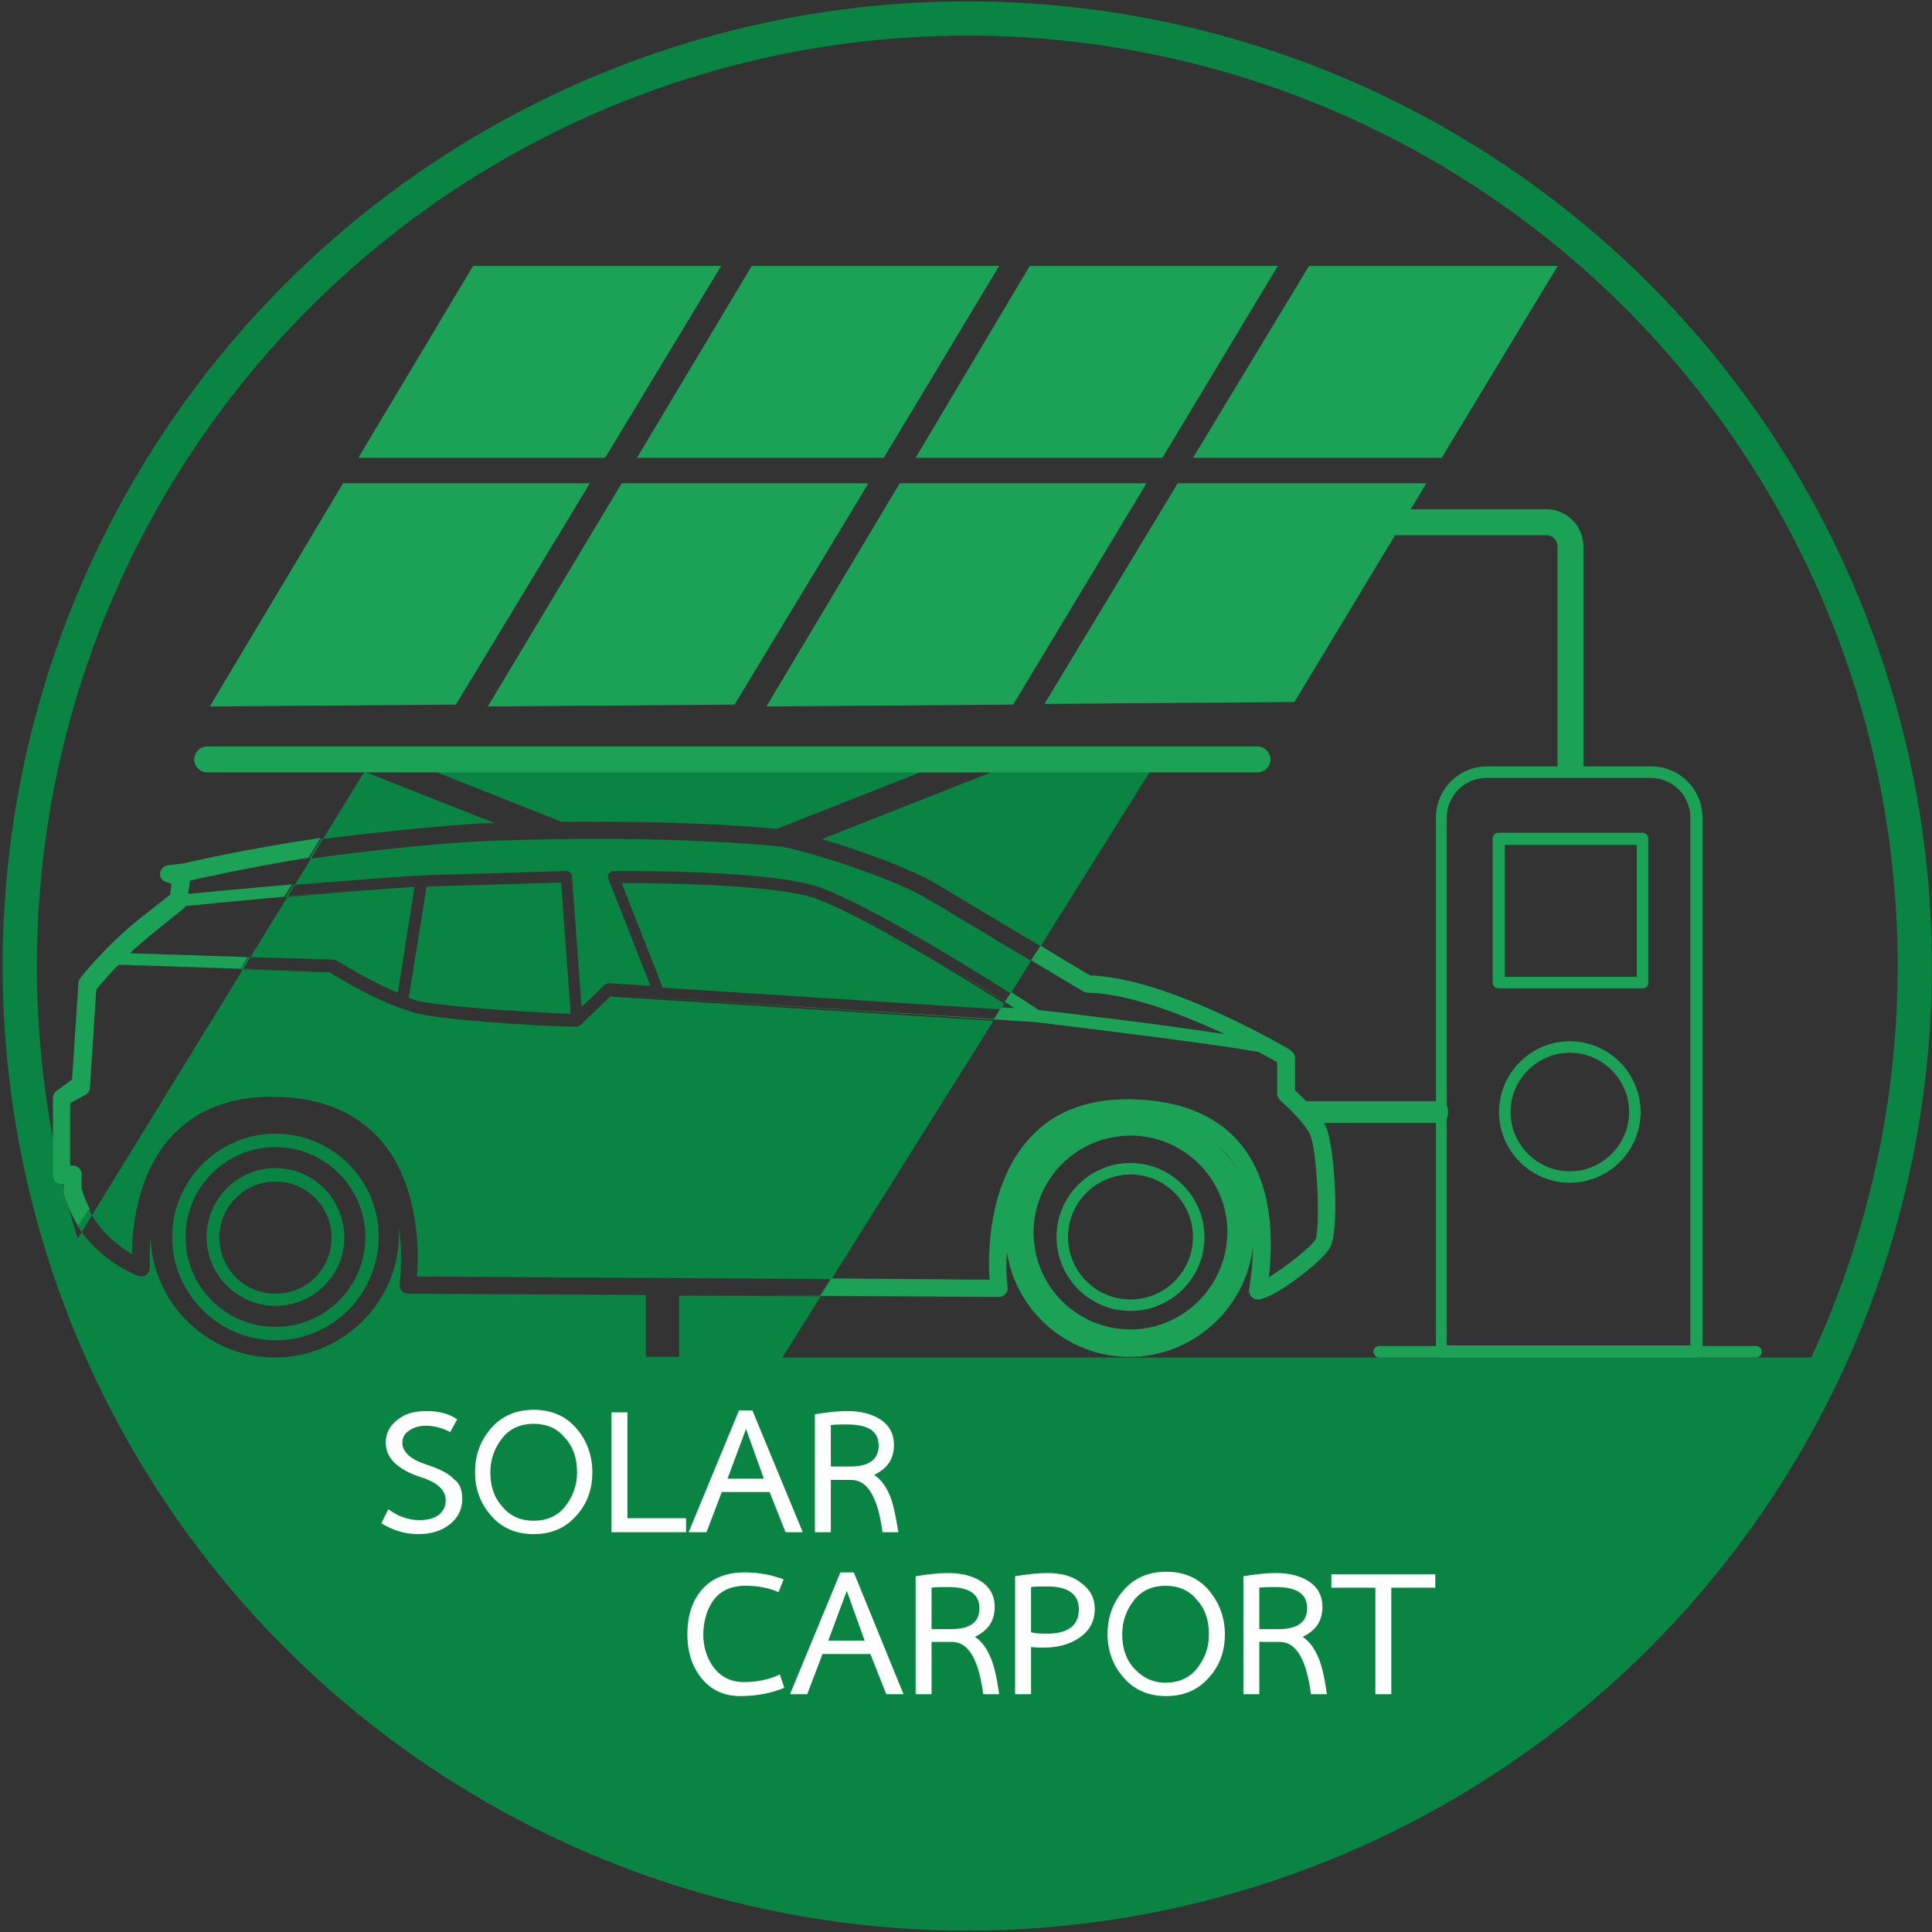 <svg xmlns="http://www.w3.org/2000/svg" xmlns:xlink="http://www.w3.org/1999/xlink" id="Layer_1" x="0px" y="0px" viewBox="0 0 303 303" style="enable-background:new 0 0 303 303;" xml:space="preserve"><rect x="0" y="0" width="303" height="303" fill="#333333" stroke="none"/><style type="text/css">	.st0{fill:none;stroke:#098442;stroke-width:5.37;stroke-miterlimit:10;}	.st1{clip-path:url(#SVGID_00000054239692354126805290000015982237092499804053_);fill:#1BA257;}	.st2{clip-path:url(#SVGID_00000053503630009707512150000002835479942833958333_);}	.st3{fill:#098442;}	.st4{fill:#1BA257;}	.st5{clip-path:url(#SVGID_00000153692765880006243890000005383908234605872807_);}	.st6{clip-path:url(#SVGID_00000058583673723329311490000016070689041916316568_);}			.st7{clip-path:url(#SVGID_00000031894772663590639840000008977352352956511877_);fill:none;stroke:#1BA257;stroke-width:4.064;stroke-linecap:square;stroke-miterlimit:10;}			.st8{clip-path:url(#SVGID_00000108273957200083428890000015202015803941824130_);fill:none;stroke:#1BA257;stroke-width:4.064;stroke-linecap:round;stroke-linejoin:round;stroke-miterlimit:10;}	.st9{clip-path:url(#SVGID_00000109024212549814722310000014981889198789066390_);fill:#1BA257;}	.st10{clip-path:url(#SVGID_00000079454990786564540570000010830064722371584439_);fill:#1BA257;}	.st11{clip-path:url(#SVGID_00000051382299414333408200000016570073877444274072_);fill:#1BA257;}	.st12{clip-path:url(#SVGID_00000146469624399227661110000004308215654972098718_);fill:#1BA257;}	.st13{clip-path:url(#SVGID_00000091722377774153737620000017907207139257844387_);fill:#1BA257;}	.st14{fill:#FFFFFF;}</style><circle class="st0" cx="151.7" cy="151.5" r="148.6"></circle><g>	<g>		<defs>			<circle id="SVGID_1_" cx="151.7" cy="151.5" r="148.6"></circle>		</defs>		<clipPath id="SVGID_00000090281422860812562730000008621371208580536967_">			<use xlink:href="#SVGID_1_" style="overflow:visible;"></use>		</clipPath>		<path style="clip-path:url(#SVGID_00000090281422860812562730000008621371208580536967_);fill:#1BA257;" d="M177.3,182.4   c-6.4,0-11.6,5.2-11.6,11.6c0,6.4,5.2,11.6,11.6,11.6c6.4,0,11.6-5.2,11.6-11.6C188.9,187.7,183.7,182.4,177.3,182.4z    M177.3,203.8c-5.4,0-9.8-4.4-9.8-9.8s4.4-9.8,9.8-9.8s9.8,4.4,9.8,9.8S182.7,203.8,177.3,203.8z"></path>	</g>	<g>		<defs>			<circle id="SVGID_00000043450142261115743140000015624005408813746833_" cx="151.7" cy="151.5" r="148.6"></circle>		</defs>		<clipPath id="SVGID_00000178905551092129536640000001107949118778062241_">			<use xlink:href="#SVGID_00000043450142261115743140000015624005408813746833_" style="overflow:visible;"></use>		</clipPath>		<g style="clip-path:url(#SVGID_00000178905551092129536640000001107949118778062241_);">			<path class="st3" d="M145.4,137.8c0.6,0.3,1.1,0.6,1.6,0.9C146.5,138.4,146,138.1,145.4,137.8z"></path>			<path class="st3" d="M128.8,131.5L128.8,131.5c0.7,0.2,1.5,0.4,2.3,0.7C130.3,131.9,129.6,131.7,128.8,131.5z"></path>			<path class="st3" d="M131.2,132.2c0.7,0.2,1.4,0.5,2.2,0.7C132.6,132.7,131.9,132.4,131.2,132.2z"></path>			<path class="st3" d="M141,135.8c0.7,0.3,1.4,0.6,2,0.9C142.4,136.3,141.7,136.1,141,135.8z"></path>			<path class="st3" d="M133.7,133c1.5,0.5,3.1,1.1,4.6,1.6C136.8,134.1,135.2,133.5,133.7,133z"></path>			<path class="st3" d="M138.8,134.9c0.6,0.2,1.2,0.5,1.8,0.7C140,135.4,139.4,135.1,138.8,134.9z"></path>			<path class="st3" d="M143.5,136.8c0.5,0.2,1,0.5,1.5,0.7C144.4,137.3,144,137.1,143.5,136.8z"></path>			<path class="st3" d="M67.2,137.1c-2.4,0.1-5.8,0.3-9.7,0.6C61.4,137.5,65,137.2,67.2,137.1z"></path>			<path class="st3" d="M15.3,191.7c-0.2-0.3-0.5-0.7-0.7-1.1C14.8,190.9,15,191.3,15.3,191.7z"></path>			<path class="st3" d="M16.2,196.7c2,1.7,3.9,2.7,4.9,3.1C19.8,199.3,18,198.2,16.2,196.7z"></path>			<path class="st3" d="M15.1,195.6c0.4,0.4,0.7,0.7,1.1,1C15.8,196.3,15.4,196,15.1,195.6z"></path>			<path class="st3" d="M16.2,192.8c-0.2-0.2-0.4-0.4-0.5-0.7C15.9,192.4,16,192.6,16.2,192.8z"></path>			<path class="st3" d="M16.8,193.5c0.1,0.1,0.1,0.1,0.2,0.2C16.9,193.6,16.9,193.5,16.8,193.5z"></path>			<path class="st3" d="M126.9,140.5c0.4,0.1,0.8,0.3,1.3,0.4C127.8,140.7,127.3,140.6,126.9,140.5z"></path>			<path class="st3" d="M101.4,203.1l-37.3-0.3L101.4,203.1z"></path>			<path class="st3" d="M12.7,192.7c0.2,0.2,0.3,0.5,0.5,0.7C13,193.2,12.8,193,12.7,192.7z"></path>			<path class="st3" d="M111.5,129.2c-6-0.3-13.9-0.5-23.4-0.4C97.5,128.7,105.5,128.9,111.5,129.2z"></path>			<path class="st3" d="M21.8,200.1c0.4,0.1,0.9,0.1,1.3-0.2C22.8,200.2,22.3,200.2,21.8,200.1z"></path>			<path class="st3" d="M148.6,149.6c-6.2-3.8-13.2-7.7-18-9.7C135.4,141.9,142.3,145.8,148.6,149.6z"></path>			<path class="st4" d="M207.9,176.6c-1.2-2.2-3.7-4.6-4.8-5.6v-5.1c0-0.5-0.3-0.9-0.7-1.2c-0.3-0.2-8.6-5.1-17.7-8.5    c-7.7-2.9-12.3-3.2-13.7-3.2c-1-0.6-4.1-2.4-7.8-4.7l-1.5,2.3c-5.5-3.3-13-7.8-16.2-9.7c6,3.6,24.4,14.6,24.4,14.6    c0.2,0.1,0.5,0.2,0.8,0.2c0,0,4.4-0.2,13.1,3c2.9,1.1,5.8,2.3,8.3,3.5c-9.6-1.5-24.7-3.3-29.2-3.8c-0.5-0.3-2.1-1.4-4.3-2.8    l-1,1.5c-2.6-1.7-6-3.8-9.7-6c4.5,2.7,8.6,5.3,11.2,7L157,158l-1.1,1.8L95.8,156l66.6,4.3c11.5,1.4,29.3,3.6,35,4.7    c1.3,0.7,2.3,1.2,2.9,1.6v4.9c0,0.4,0.2,0.8,0.5,1.1c0,0,3.4,2.9,4.6,5.2c1.2,2.3,1.7,15,0.9,16.6c-0.7,1.2-4.8,4.4-7.3,5.9    c0.6-5.2,0.9-14.7-4.7-21.2c-3.7-4.3-9.5-6.6-17.1-6.7c-0.1,0-0.2,0-0.4,0c-6.6,0-11.8,2.1-15.5,6.3c-6.3,7.1-6.4,17.9-6.1,22    l-24.8-0.2l-1.7,2.7l-22-0.1l0,0l50,0.3l0,0c0.4,0,0.8-0.2,1-0.5c0.3-0.3,0.4-0.7,0.3-1.1c0-0.1-0.3-2.3-0.1-5.5    c1.4,9.3,9.5,16.5,19.2,16.5c10,0,18.3-7.6,19.4-17.3c0,2.9-0.4,5.3-0.6,6.7c-0.1,0.4,0.1,0.8,0.3,1.1c0.3,0.3,0.6,0.5,1,0.5    c2.5,0,10.1-5.9,11.3-8C210.2,193.3,209.3,179.4,207.9,176.6z M177.3,208.5c-8.4,0-15.2-6.8-15.2-15.2s6.8-15.2,15.2-15.2    s15.2,6.8,15.2,15.2C192.4,201.7,185.6,208.5,177.3,208.5z M191.1,179.7c0.4,0.4,0.8,0.8,1.2,1.2c0.8,1,1.5,2,2,3.1    C193.5,182.4,192.4,181,191.1,179.7z"></path>			<path class="st3" d="M129.8,139.6c-0.3-0.1-0.6-0.2-0.9-0.3C129.2,139.3,129.5,139.4,129.8,139.6z"></path>			<path class="st3" d="M21.8,200.1c-0.2-0.1-0.4-0.2-0.7-0.3C21.5,200,21.8,200.1,21.8,200.1z"></path>			<path class="st3" d="M111.6,129.2c1.9,0.1,3.6,0.2,5,0.3C115.2,129.4,113.5,129.3,111.6,129.2z"></path>			<path class="st3" d="M116.9,129.5c0.4,0,0.9,0.1,1.3,0.1C117.8,129.6,117.4,129.6,116.9,129.5z"></path>			<path class="st3" d="M118.5,129.7c1.3,0.1,2.4,0.2,3.2,0.3C120.9,129.9,119.8,129.8,118.5,129.7z"></path>			<path class="st4" d="M14.1,189.6c0.1,0.1,0.1,0.3,0.2,0.4c-0.6-1.1-1.1-2.2-1.5-3.6v-2.2c0-0.8-0.6-1.4-1.4-1.4H11V173l2.4-1.3    c0.4-0.2,0.7-0.6,0.7-1.1l1-15.4c0.5-0.6,1.8-2.2,3.5-3.9h0.1l33.1,1.1l-14.1-0.5l1.1-1.8l-18.4-0.6c1-1,2.2-2,3.4-3l5.1-4.1    c0.1-0.1,0.2-0.2,0.2-0.3c3.9-0.4,18.3-1.8,29-2.6c-4.5,0.3-9.9,0.8-13.5,1.1l1.2-1.9c-6.9,0.6-13.4,1.2-16.3,1.5l0.3-2.1l0,0    c1.8-0.4,8.8-2,18.7-3.6h-0.1l1.9-3.1c-12.1,1.8-20.6,3.8-21.5,4l-2.5,0.3c-0.6,0.1-1.1,0.6-1.2,1.2c-0.1,0.6,0.3,1.2,0.9,1.4    l0.9,0.3l-0.2,1.7L22,144c-5.2,4.1-9.3,9.2-9.4,9.4c-0.2,0.2-0.3,0.5-0.3,0.8l-1,15.1L9,171c-0.4,0.2-0.7,0.7-0.7,1.2v12.1    c0,0.8,0.6,1.4,1.4,1.4H10v1c0,0.1,0,0.2,0,0.4c0.6,2,1.4,3.8,2.3,5.3L14.1,189.6z"></path>			<path class="st3" d="M76.5,129.1c-9.4,0.4-18.3,1.3-25.9,2.4C57,130.7,69.1,129.4,76.5,129.1z"></path>			<path class="st3" d="M14.1,194.6c-0.1-0.1-0.1-0.1-0.2-0.2C14,194.4,14,194.5,14.1,194.6z"></path>		</g>	</g>	<g>		<defs>			<circle id="SVGID_00000103964572953749166280000001334613578361126568_" cx="151.7" cy="151.5" r="148.6"></circle>		</defs>		<clipPath id="SVGID_00000150061759393766516510000007233002141152411061_">			<use xlink:href="#SVGID_00000103964572953749166280000001334613578361126568_" style="overflow:visible;"></use>		</clipPath>		<g style="clip-path:url(#SVGID_00000150061759393766516510000007233002141152411061_);">			<path class="st3" d="M89.5,159L88,138.4c-2.9,0.1-12.4,0.4-19.8,0.6c-0.4,0-0.9,0-1.3,0.1l-2.8,17.4c0.9,0.3,1.8,0.6,2.6,0.7    C72,158.1,85.7,158.9,89.5,159z"></path>			<g>				<path class="st3" d="M43.2,210.2c-8.9,0-16.2-7.3-16.2-16.2s7.3-16.2,16.2-16.2S59.4,185,59.4,194     C59.3,203,52.1,210.2,43.2,210.2z M43.2,179.9c-7.8,0-14.1,6.3-14.1,14.1s6.3,14.1,14.1,14.1s14.1-6.3,14.1-14.1     C57.3,186.3,51,179.9,43.2,179.9z"></path>				<path class="st3" d="M43.2,204.8c-5.9,0-10.8-4.8-10.8-10.8c0-5.9,4.8-10.8,10.8-10.8S54,188.1,54,194.1     C54,200,49.1,204.8,43.2,204.8z M43.2,185.3c-4.8,0-8.8,3.9-8.8,8.8c0,4.8,3.9,8.8,8.8,8.8s8.8-3.9,8.8-8.8S48,185.3,43.2,185.3     z"></path>			</g>			<path class="st3" d="M122.7,212.9l39-62.2c-5.5-3.3-13-7.8-16.2-9.7c-5.8-3.5-19.6-7.7-22.9-8.2c-3.3-0.4-20.9-1.9-46.1-0.9    c-8.2,0.3-21.1,1.8-28,2.8l1.9-3.1c6.4-0.8,18.6-2.2,26-2.5c0.4,0,0.8,0,1.2,0L57.1,121h11.1l19.9,7.9    c16.9-0.2,28.9,0.6,33.7,1.1l22.6-8.9h11.1l-26.6,10.5c5.8,1.7,13.9,4.6,18.1,7.1c3.1,1.9,10.7,6.4,16.2,9.7l17.4-27.8H57.4    L-53.8,301.7h288.6l52.5-88.8L122.7,212.9L122.7,212.9z M38.9,150.1l13.3,0.4c0.2,0,0.3,0.1,0.5,0.1c0.1,0,4.9,3.1,9.7,5.1    l2.6-16.6c-4,0.2-14.5,1.1-20.2,1.6l1.2-1.9c7.1-0.6,18.7-1.5,22.1-1.6c8.8-0.2,20.7-0.6,20.7-0.6l0,0c0.5,0,0.9,0.4,0.9,0.8    l1.5,20.5l3.6-3.4c0.2-0.2,0.4-0.2,0.7-0.3l6.5,0.4l-6.6-16.8c-0.1-0.3-0.1-0.6,0.1-0.8s0.4-0.4,0.7-0.4c0.9,0,22.3-0.2,31.2,2.2    c6.5,1.8,22.9,11.8,31.1,17l-1,1.6c-8.2-5.2-24.5-15.1-30.6-16.8c-7.4-2-24.4-2.1-29.4-2.1l6.4,16.3v0.1l53,3.4l-1.1,1.8    l-60.1-3.8l-4.7,4.5c0,0,0,0-0.1,0c-0.1,0.1-0.3,0.2-0.5,0.2l0,0l0,0l0,0l0,0c-1.8,0.1-18.1-0.7-24.2-1.9c-1.1-0.2-2.2-0.6-3.4-1    l0,0c-0.1,0-0.2-0.1-0.3-0.1c-4.8-1.8-9.7-4.8-10.8-5.5L37.6,152L38.9,150.1z M106.7,212.8h-5.4v-9.7L64,202.9    c-0.4,0-0.8-0.2-1-0.5c-0.3-0.3-0.4-0.7-0.3-1.1c0-0.1,0.5-4-0.1-8.8c0,0.3,0,0.6,0,0.9c0,10.7-8.7,19.5-19.5,19.5    c-10.5,0-19.1-8.4-19.5-18.8c-0.2,2.7-0.1,4.5-0.1,4.6c0,0.5-0.2,0.9-0.5,1.2c-0.4,0.3-0.8,0.3-1.3,0.2c-1.7-0.6-6.7-3.2-9.5-7.8    l1.7-2.6c0.7,1.2,2.2,4.2,6.8,7c0-4.1,0.8-12.6,6.2-18.5c3.8-4.1,9.1-6.2,15.7-6.2c7.4,0,13.1,2.3,17.1,6.8    c6.1,7.1,6,17.4,5.7,21.4l64.8,0.4l-1.7,2.7l-22-0.1v9.6H106.7z"></path>		</g>	</g>	<g>		<defs>			<circle id="SVGID_00000118373563825420202630000007555710923305232514_" cx="151.7" cy="151.5" r="148.6"></circle>		</defs>		<clipPath id="SVGID_00000093856656784846923740000001403238820429150899_">			<use xlink:href="#SVGID_00000118373563825420202630000007555710923305232514_" style="overflow:visible;"></use>		</clipPath>		<g style="clip-path:url(#SVGID_00000093856656784846923740000001403238820429150899_);">			<polygon class="st4" points="244.3,41.7 226.1,71.8 187.1,71.8 205.3,41.7    "></polygon>			<polygon class="st4" points="141.1,75.8 179.8,75.8 158.9,110.5 120.2,110.8    "></polygon>			<polygon class="st4" points="163.8,110.4 184.7,75.8 223.7,75.8 203,110.1    "></polygon>			<polygon class="st4" points="182.3,71.8 143.6,71.8 161.5,41.7 163.6,41.7 200.4,41.7    "></polygon>			<polygon class="st4" points="97.5,75.8 136.2,75.8 115.2,110.5 76.5,110.8    "></polygon>			<polygon class="st4" points="138.6,71.8 99.9,71.8 117.9,41.7 120,41.7 156.7,41.7    "></polygon>			<polygon class="st4" points="53.8,75.8 92.5,75.8 71.5,110.5 32.9,110.8    "></polygon>			<polygon class="st4" points="94.9,71.8 56.2,71.8 74.2,41.7 76.3,41.7 113.1,41.7    "></polygon>		</g>	</g>	<g>		<defs>			<circle id="SVGID_00000036209717453627900640000010527168541586214578_" cx="151.7" cy="151.5" r="148.6"></circle>		</defs>		<clipPath id="SVGID_00000007397336624836333870000000922949124433731734_">			<use xlink:href="#SVGID_00000036209717453627900640000010527168541586214578_" style="overflow:visible;"></use>		</clipPath>					<path style="clip-path:url(#SVGID_00000007397336624836333870000000922949124433731734_);fill:none;stroke:#1BA257;stroke-width:4.064;stroke-linecap:square;stroke-miterlimit:10;" d="   M220,81.9h22.5c2.1,0,3.8,1.7,3.8,3.8v33.9"></path>	</g>	<g>		<defs>			<circle id="SVGID_00000066507234561756208300000003087130285492440471_" cx="151.7" cy="151.5" r="148.6"></circle>		</defs>		<clipPath id="SVGID_00000072971905659892376800000012377016238902441140_">			<use xlink:href="#SVGID_00000066507234561756208300000003087130285492440471_" style="overflow:visible;"></use>		</clipPath>					<line style="clip-path:url(#SVGID_00000072971905659892376800000012377016238902441140_);fill:none;stroke:#1BA257;stroke-width:4.064;stroke-linecap:round;stroke-linejoin:round;stroke-miterlimit:10;" x1="32.5" y1="119.1" x2="197.2" y2="119.1"></line>	</g>	<g>		<defs>			<circle id="SVGID_00000119104307273342033940000001641293574194266021_" cx="151.7" cy="151.5" r="148.6"></circle>		</defs>		<clipPath id="SVGID_00000003078728933169757770000011110854857118546847_">			<use xlink:href="#SVGID_00000119104307273342033940000001641293574194266021_" style="overflow:visible;"></use>		</clipPath>		<path style="clip-path:url(#SVGID_00000003078728933169757770000011110854857118546847_);fill:#1BA257;" d="M266.1,212.9h-40   c-0.5,0-0.9-0.4-0.9-0.9v-83.8c0-4.4,3.6-8,8-8H259c4.4,0,8,3.6,8,8V212C267,212.5,266.6,212.9,266.1,212.9z M227,211h38.1v-82.8   c0-3.4-2.8-6.2-6.2-6.2h-25.8c-3.4,0-6.2,2.8-6.2,6.2V211H227z"></path>	</g>	<g>		<defs>			<circle id="SVGID_00000180365831756603482740000005447870237299157421_" cx="151.7" cy="151.5" r="148.6"></circle>		</defs>		<clipPath id="SVGID_00000005247249620308492330000017204879626546628027_">			<use xlink:href="#SVGID_00000180365831756603482740000005447870237299157421_" style="overflow:visible;"></use>		</clipPath>		<path style="clip-path:url(#SVGID_00000005247249620308492330000017204879626546628027_);fill:#1BA257;" d="M275.4,212.9h-59.1   c-0.5,0-0.9-0.4-0.9-0.9s0.4-0.9,0.9-0.9h59.1c0.5,0,0.9,0.4,0.9,0.9S275.9,212.9,275.4,212.9z"></path>	</g>	<g>		<defs>			<circle id="SVGID_00000078026846809579180730000013474129118913566111_" cx="151.7" cy="151.5" r="148.6"></circle>		</defs>		<clipPath id="SVGID_00000038373047274440713460000010183189608374368652_">			<use xlink:href="#SVGID_00000078026846809579180730000013474129118913566111_" style="overflow:visible;"></use>		</clipPath>		<path style="clip-path:url(#SVGID_00000038373047274440713460000010183189608374368652_);fill:#1BA257;" d="M246.2,185.5   c-6.1,0-11.1-5-11.1-11.1s5-11.1,11.1-11.1s11.1,5,11.1,11.1S252.3,185.5,246.2,185.5z M246.2,165.1c-5.1,0-9.3,4.2-9.3,9.3   s4.2,9.3,9.3,9.3s9.3-4.2,9.3-9.3S251.3,165.1,246.2,165.1z"></path>	</g>	<g>		<defs>			<circle id="SVGID_00000098190420032167379250000012700971679947509921_" cx="151.7" cy="151.5" r="148.6"></circle>		</defs>		<clipPath id="SVGID_00000098185662620072258190000017607167265281266089_">			<use xlink:href="#SVGID_00000098190420032167379250000012700971679947509921_" style="overflow:visible;"></use>		</clipPath>		<path style="clip-path:url(#SVGID_00000098185662620072258190000017607167265281266089_);fill:#1BA257;" d="M257.6,155H235   c-0.5,0-0.9-0.4-0.9-0.9v-22.6c0-0.5,0.4-0.9,0.9-0.9h22.6c0.5,0,0.9,0.4,0.9,0.9v22.6C258.6,154.6,258.1,155,257.6,155z    M236,153.2h20.7v-20.7H236V153.2z"></path>	</g>	<g>		<defs>			<circle id="SVGID_00000080886413461847222250000001356441003645631146_" cx="151.7" cy="151.5" r="148.6"></circle>		</defs>		<clipPath id="SVGID_00000057114096077100835120000002821075847406709175_">			<use xlink:href="#SVGID_00000080886413461847222250000001356441003645631146_" style="overflow:visible;"></use>		</clipPath>		<path style="clip-path:url(#SVGID_00000057114096077100835120000002821075847406709175_);fill:#1BA257;" d="M226.1,176.1h-21   c-0.5,0-0.9-0.8-0.9-1.7s-1.3-1.7-0.8-1.7h22.8c0.5,0,0.9,0.8,0.9,1.7S226.6,176.1,226.1,176.1z"></path>	</g></g><g>	<path class="st14" d="M72.5,235.1c0,1.6-0.7,3-2,4s-2.9,1.5-4.9,1.5c-2.1,0-4-0.6-5.8-1.7l1.1-2.2c1.5,1.1,3.1,1.7,4.9,1.7  c1.3,0,2.3-0.3,3-0.8c0.7-0.6,1.1-1.3,1.1-2.3c0-1.6-1.3-2.8-3.8-3.6c-3.7-1.2-5.6-3-5.6-5.4c0-1.5,0.6-2.7,1.8-3.6  c1.2-1,2.7-1.4,4.6-1.4s3.5,0.4,4.8,1.3l-1.1,2c-1.3-0.7-2.6-1-3.8-1c-1.1,0-2,0.3-2.7,0.8c-0.7,0.5-1,1.1-1,1.9  c0,1.4,1.3,2.6,3.8,3.4c2.1,0.7,3.5,1.4,4.3,2.3C72.1,232.6,72.5,233.7,72.5,235.1z"></path>	<path class="st14" d="M92.9,230.9c0,2.8-0.9,5.1-2.6,6.9c-1.7,1.9-3.9,2.8-6.6,2.8s-4.9-0.9-6.6-2.8c-1.7-1.9-2.6-4.2-2.6-6.9  c0-2.8,0.9-5.1,2.6-7s3.9-2.8,6.6-2.8s4.9,0.9,6.6,2.8S92.9,228.2,92.9,230.9z M90.5,230.9c0-2.2-0.6-4-1.9-5.4  c-1.2-1.5-2.9-2.2-4.9-2.2s-3.7,0.7-4.9,2.2c-1.2,1.5-1.9,3.3-1.9,5.4c0,2.2,0.6,4,1.9,5.4c1.2,1.5,2.9,2.2,4.9,2.2  s3.7-0.7,4.9-2.2C89.8,234.8,90.5,233,90.5,230.9z"></path>	<path class="st14" d="M107.6,240.3H95.9v-18.8h2.5v16.6h9.2V240.3z"></path>	<path class="st14" d="M125.9,240.3h-2.7l-2.5-6.3h-7.5l-2.4,6.3H108l7.9-19.1h2.1L125.9,240.3z M119.8,231.9l-2.8-7.8l-2.9,7.8  H119.8z"></path>	<path class="st14" d="M140.9,240.3h-2.5c-0.7-5.4-2.3-8.2-4.9-8.2h-3.2v8.2h-2.5v-18.5c1.9-0.3,3.6-0.5,5.1-0.5  c2.2,0,4,0.5,5.3,1.4s2,2.2,2,3.9c0,2.2-1,3.7-3.1,4.7c1,0.7,1.7,1.6,2.3,2.9C140,235.4,140.4,237.4,140.9,240.3z M137.8,226.7  c0-2.2-1.6-3.3-4.9-3.3c-1.1,0-1.9,0-2.6,0.1v6.5h3C136.3,230,137.8,228.9,137.8,226.7z"></path>	<path class="st14" d="M123,264.7c-1.9,0.8-4.2,1.3-6.9,1.3c-2.5,0-4.5-0.9-6-2.7c-1.5-1.8-2.3-4.1-2.3-7c0-2.8,0.7-5.1,2.2-6.9  c1.6-1.9,3.9-2.8,6.8-2.8c2.2,0,4.3,0.4,6.1,1.1l-0.8,2c-1.6-0.7-3.3-1-5.2-1c-2.4,0-4.2,0.9-5.3,2.7c-0.8,1.3-1.3,3-1.3,5  c0,1.8,0.5,3.4,1.4,4.8c1.2,1.7,2.8,2.6,4.9,2.6c2.2,0,4.1-0.4,5.7-1.2L123,264.7z"></path>	<path class="st14" d="M141.7,265.7H139l-2.5-6.3H129l-2.4,6.3h-2.7l7.9-19.1h2.1L141.7,265.7z M135.6,257.3l-2.8-7.8l-2.9,7.8  H135.6z"></path>	<path class="st14" d="M156.7,265.7h-2.5c-0.7-5.4-2.3-8.2-4.9-8.2h-3.2v8.2h-2.5v-18.5c1.9-0.3,3.6-0.5,5.1-0.5  c2.2,0,4,0.5,5.3,1.4s2,2.2,2,3.9c0,2.2-1,3.7-3.1,4.7c1,0.7,1.7,1.6,2.3,2.9C155.8,260.8,156.3,262.8,156.7,265.7z M153.6,252.2  c0-2.2-1.6-3.3-4.9-3.3c-1.1,0-1.9,0-2.6,0.1v6.5h3C152.2,255.5,153.6,254.4,153.6,252.2z"></path>	<path class="st14" d="M171.7,252.3c0,1.8-0.7,3.3-2.2,4.4c-1.5,1.1-3.4,1.7-5.8,1.7c-0.6,0-1.3,0-2-0.1v7.4h-2.5v-18.5  c1.9-0.3,3.6-0.5,5-0.5c2.3,0,4.1,0.5,5.4,1.6C171,249.3,171.7,250.7,171.7,252.3z M169.2,252.4c0-2.4-1.7-3.6-5-3.6  c-0.9,0-1.7,0-2.5,0.1v7.1c0.9,0.2,1.6,0.2,2.2,0.2C167.4,256.3,169.2,255,169.2,252.4z"></path>	<path class="st14" d="M192.1,256.3c0,2.8-0.9,5.1-2.6,6.9c-1.7,1.9-3.9,2.8-6.6,2.8c-2.7,0-4.9-0.9-6.6-2.8  c-1.7-1.9-2.6-4.2-2.6-6.9c0-2.8,0.9-5.1,2.6-7c1.7-1.9,3.9-2.8,6.6-2.8c2.7,0,4.9,0.9,6.6,2.8  C191.2,251.3,192.1,253.6,192.1,256.3z M189.6,256.3c0-2.2-0.6-4-1.9-5.4c-1.2-1.5-2.9-2.2-4.9-2.2s-3.7,0.7-4.9,2.2  s-1.9,3.3-1.9,5.4c0,2.2,0.6,4,1.9,5.4s2.9,2.2,4.9,2.2s3.7-0.7,4.9-2.2S189.6,258.5,189.6,256.3z"></path>	<path class="st14" d="M208.1,265.7h-2.5c-0.7-5.4-2.3-8.2-4.9-8.2h-3.2v8.2H195v-18.5c1.9-0.3,3.6-0.5,5.1-0.5c2.2,0,4,0.5,5.3,1.4  s2,2.2,2,3.9c0,2.2-1,3.7-3.1,4.7c1,0.7,1.7,1.6,2.3,2.9C207.2,260.8,207.7,262.8,208.1,265.7z M205,252.2c0-2.2-1.6-3.3-4.9-3.3  c-1.1,0-1.9,0-2.6,0.1v6.5h3C203.5,255.5,205,254.4,205,252.2z"></path>	<path class="st14" d="M218.2,265.7h-2.5V249h-6.9v-2.1h16.3v2.1h-6.9L218.2,265.7L218.2,265.7z"></path></g></svg>